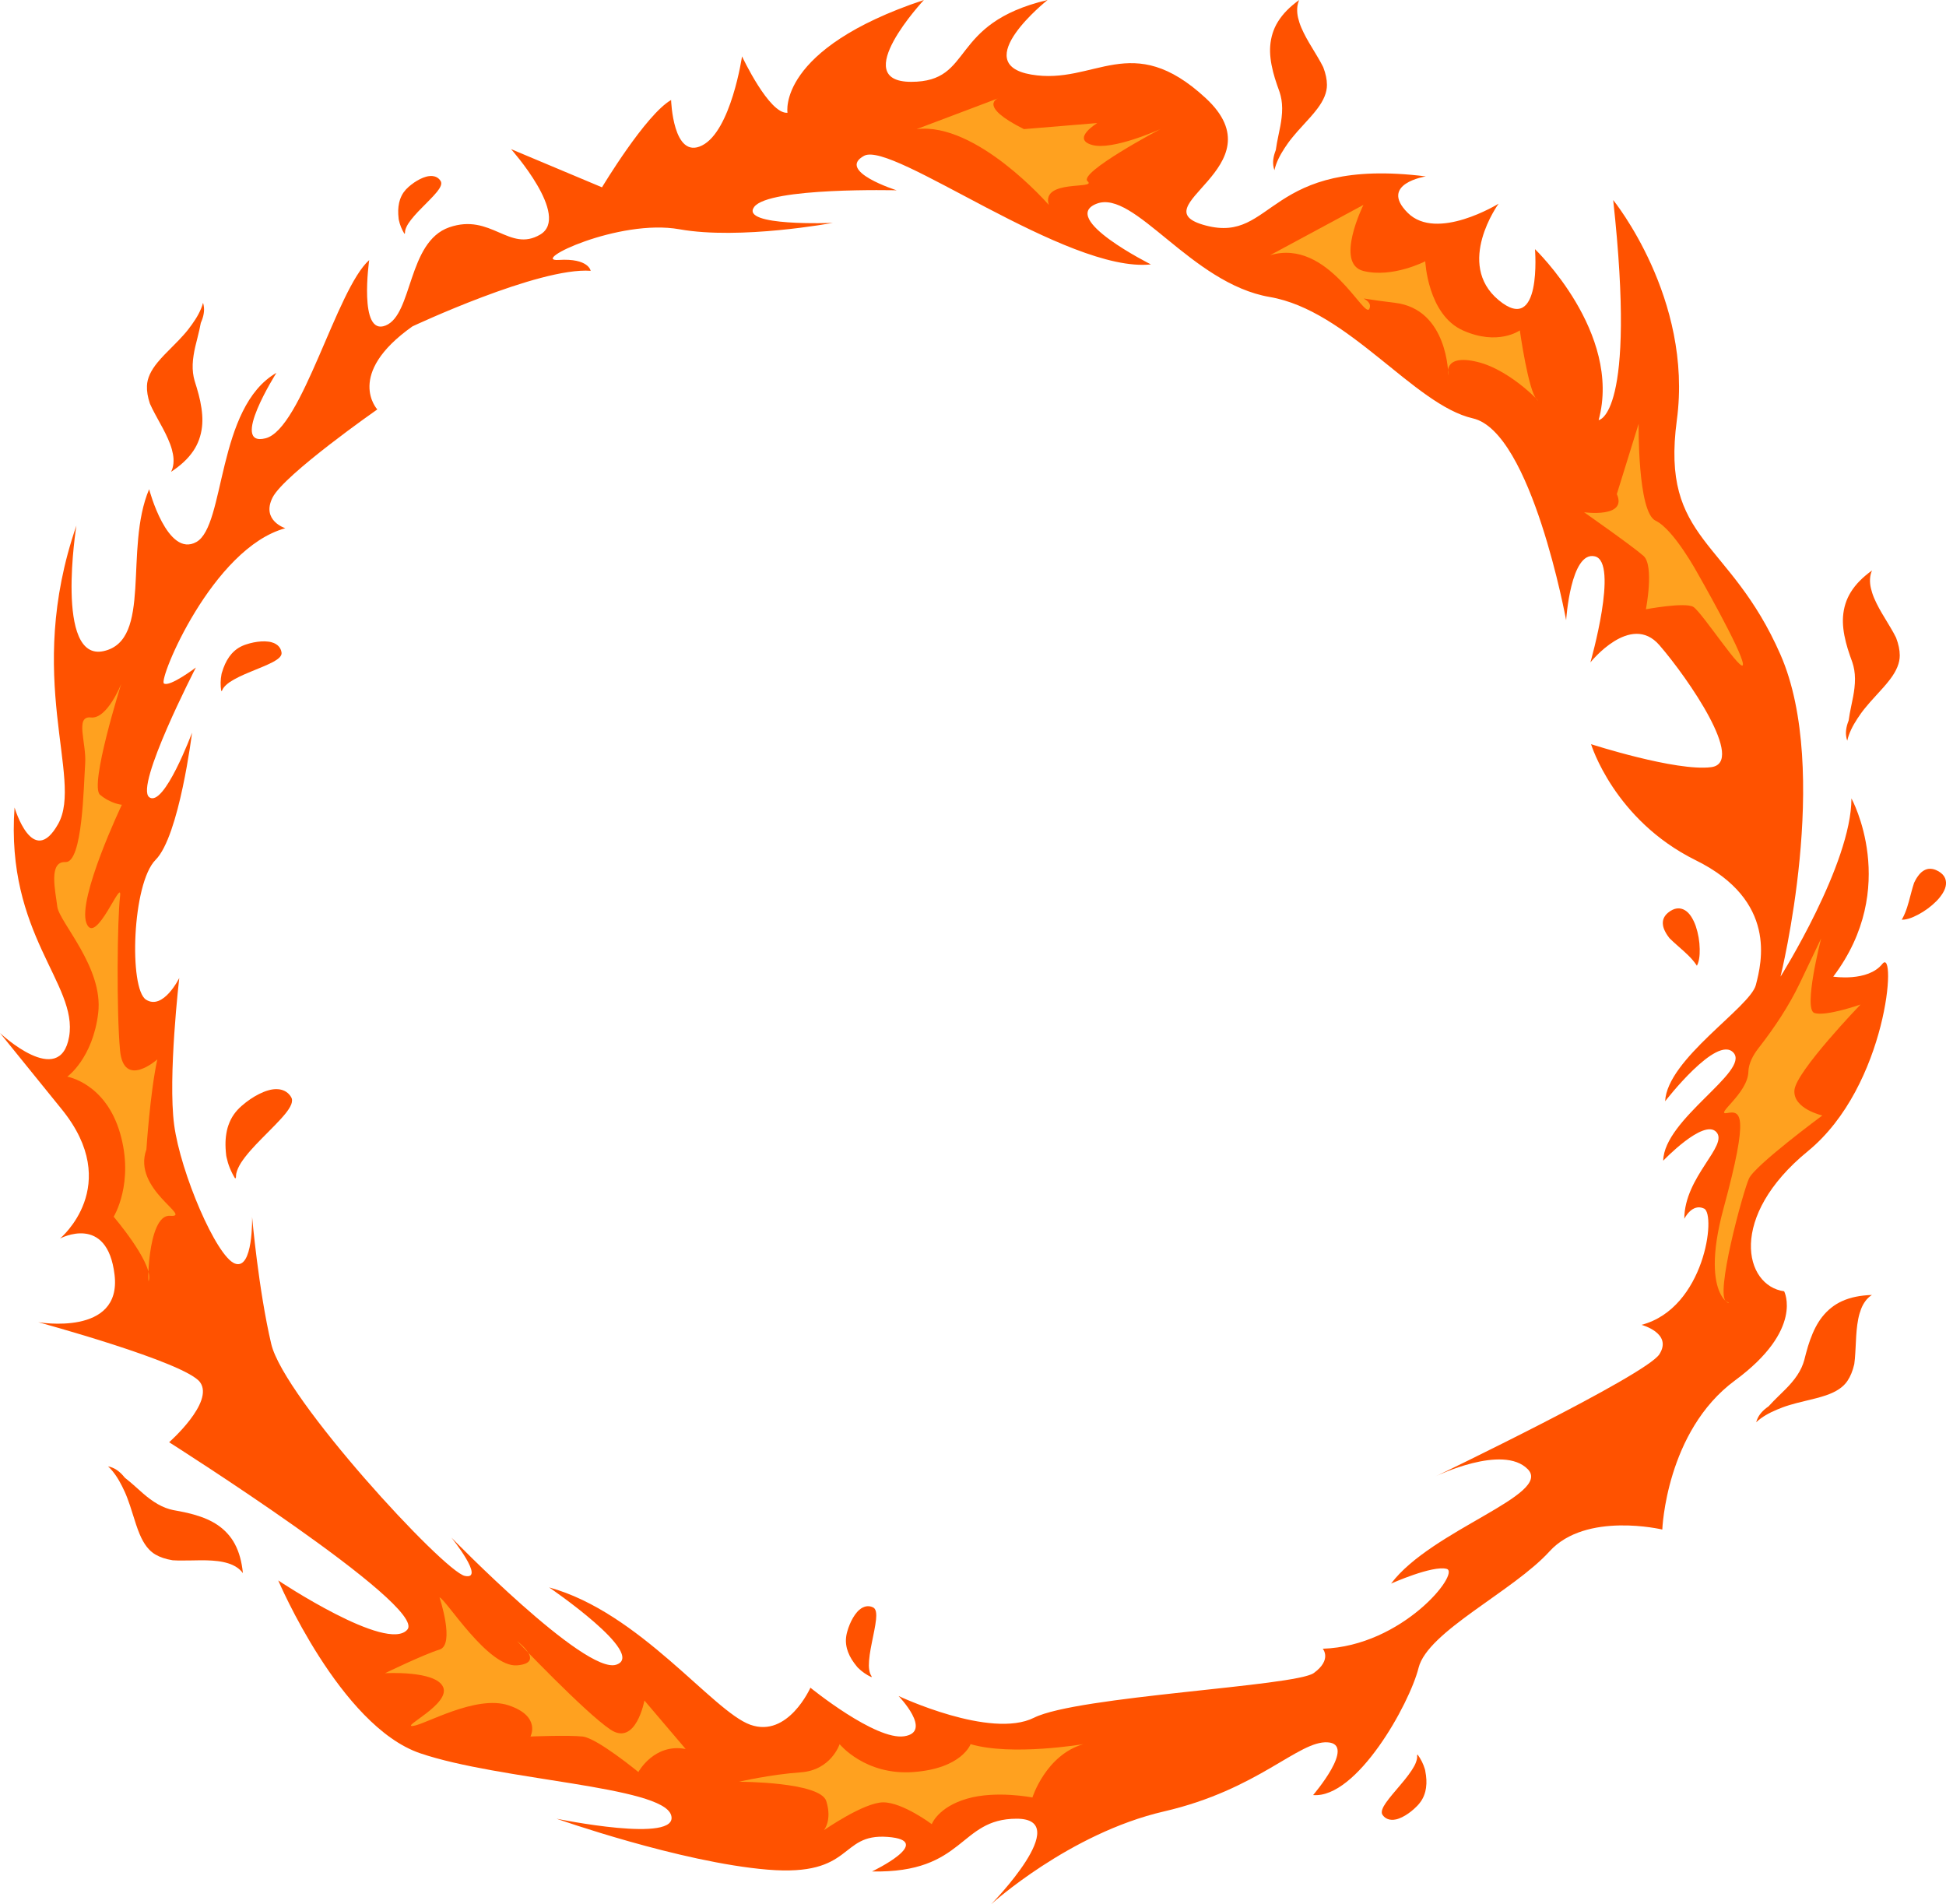 <?xml version="1.0" encoding="UTF-8"?><svg xmlns="http://www.w3.org/2000/svg" xmlns:xlink="http://www.w3.org/1999/xlink" height="615.4" preserveAspectRatio="xMidYMid meet" version="1.0" viewBox="0.0 -0.0 628.9 615.4" width="628.9" zoomAndPan="magnify"><defs><clipPath id="a"><path d="M 614 280 L 628.91 280 L 628.91 298 L 614 298 Z M 614 280"/></clipPath><clipPath id="b"><path d="M 0 0 L 611 0 L 611 615.379 L 0 615.379 Z M 0 0"/></clipPath></defs><g><g id="change1_2"><path d="M 128.836 70.762 C 128.859 70.879 128.883 70.992 128.902 71.105 C 129.066 71.863 129.285 72.617 129.586 73.355 C 129.887 74.098 130.254 74.824 130.684 75.535 C 130.676 75.516 130.66 75.496 130.648 75.469 C 130.668 75.5 130.688 75.531 130.707 75.562 C 130.711 75.562 130.711 75.562 130.711 75.562 C 130.824 75.48 130.887 75.383 130.879 75.273 C 130.879 75.02 130.898 74.762 130.945 74.516 C 131.113 73.797 131.426 73.105 131.93 72.285 C 132.426 71.523 133.047 70.711 133.902 69.73 C 134.609 68.926 135.395 68.086 136.465 67.016 L 137.504 65.965 C 138.02 65.441 138.539 64.918 139.051 64.391 C 139.773 63.648 140.527 62.852 141.199 62.027 C 141.625 61.496 142.156 60.785 142.449 60.039 C 142.555 59.762 142.609 59.488 142.609 59.23 C 142.613 59.102 142.586 58.973 142.555 58.844 C 142.52 58.691 142.426 58.551 142.34 58.414 C 142.031 57.918 141.59 57.523 141.078 57.262 C 140.965 57.207 140.844 57.152 140.719 57.109 C 140.633 57.07 140.535 57.047 140.445 57.02 C 140.016 56.898 139.656 56.879 139.383 56.875 L 139.297 56.871 C 139.039 56.871 138.777 56.898 138.527 56.934 C 138.223 56.969 137.93 57.047 137.652 57.125 C 137.051 57.293 136.445 57.531 135.738 57.879 C 134.477 58.512 133.234 59.352 132.07 60.375 C 131.438 60.926 130.895 61.52 130.445 62.156 C 129.973 62.828 129.594 63.586 129.281 64.473 C 129.051 65.141 128.891 65.875 128.777 66.781 C 128.691 67.516 128.664 68.297 128.707 69.234 C 128.73 69.746 128.781 70.258 128.836 70.762" fill="#ff5200"/></g><g id="change1_3"><path d="M 73.105 373.43 C 73.141 373.613 73.176 373.785 73.207 373.961 C 73.461 375.133 73.797 376.297 74.262 377.438 C 74.727 378.586 75.289 379.707 75.961 380.809 C 75.941 380.773 75.922 380.742 75.902 380.703 C 75.934 380.754 75.965 380.801 75.996 380.848 C 76.176 380.723 76.27 380.57 76.262 380.402 C 76.262 380.008 76.289 379.609 76.363 379.23 C 76.621 378.121 77.102 377.051 77.883 375.789 C 78.648 374.609 79.609 373.352 80.93 371.836 C 82.023 370.594 83.238 369.301 84.887 367.641 L 86.492 366.02 C 87.293 365.215 88.094 364.402 88.887 363.59 C 89.996 362.441 91.164 361.211 92.203 359.938 C 92.863 359.117 93.684 358.023 94.137 356.867 C 94.297 356.438 94.379 356.02 94.379 355.617 C 94.391 355.418 94.344 355.219 94.297 355.02 C 94.238 354.785 94.098 354.57 93.965 354.355 C 93.484 353.59 92.805 352.984 92.016 352.578 C 91.836 352.492 91.656 352.41 91.457 352.34 C 91.328 352.281 91.176 352.242 91.035 352.203 C 90.375 352.016 89.82 351.984 89.395 351.977 L 89.262 351.973 C 88.867 351.973 88.461 352.016 88.074 352.066 C 87.602 352.125 87.148 352.242 86.727 352.363 C 85.793 352.621 84.859 352.996 83.766 353.531 C 81.812 354.512 79.902 355.805 78.098 357.387 C 77.121 358.234 76.281 359.156 75.594 360.137 C 74.855 361.176 74.273 362.344 73.793 363.719 C 73.434 364.75 73.188 365.883 73.012 367.281 C 72.879 368.414 72.84 369.621 72.906 371.07 C 72.941 371.863 73.02 372.648 73.105 373.43" fill="#ff5200"/></g><g id="change1_4"><path d="M 277.062 538.75 C 277.156 538.844 277.246 538.934 277.332 539.023 C 277.934 539.617 278.586 540.176 279.305 540.668 C 280.02 541.168 280.789 541.609 281.613 542.004 C 281.59 541.988 281.566 541.98 281.539 541.961 C 281.574 541.98 281.613 541.996 281.648 542.012 C 281.707 541.867 281.703 541.742 281.633 541.645 C 281.48 541.414 281.344 541.164 281.238 540.91 C 280.961 540.156 280.828 539.34 280.801 538.289 C 280.797 537.297 280.879 536.184 281.07 534.773 C 281.234 533.617 281.449 532.379 281.781 530.762 L 282.102 529.18 C 282.262 528.395 282.422 527.605 282.574 526.816 C 282.785 525.707 283 524.527 283.117 523.371 C 283.188 522.633 283.25 521.668 283.07 520.809 C 282.996 520.492 282.883 520.211 282.73 519.977 C 282.656 519.855 282.555 519.754 282.445 519.656 C 282.324 519.539 282.156 519.465 281.992 519.391 C 281.414 519.125 280.777 519.031 280.152 519.098 C 280.016 519.117 279.875 519.137 279.73 519.172 C 279.633 519.188 279.527 519.223 279.43 519.254 C 278.965 519.402 278.625 519.598 278.371 519.758 L 278.289 519.805 C 278.055 519.961 277.836 520.145 277.625 520.324 C 277.371 520.539 277.148 520.785 276.945 521.023 C 276.492 521.535 276.086 522.117 275.648 522.859 C 274.875 524.195 274.246 525.703 273.797 527.332 C 273.547 528.215 273.406 529.086 273.379 529.93 C 273.348 530.828 273.457 531.746 273.703 532.746 C 273.895 533.492 274.188 534.258 274.625 535.156 C 274.984 535.875 275.434 536.602 276.031 537.434 C 276.363 537.887 276.711 538.32 277.062 538.75" fill="#ff5200"/></g><g id="change1_5"><path d="M 460.574 572.09 C 460.539 571.961 460.504 571.844 460.477 571.719 C 460.23 570.91 459.93 570.109 459.539 569.328 C 459.148 568.547 458.691 567.789 458.156 567.047 C 458.172 567.07 458.188 567.09 458.203 567.117 C 458.18 567.086 458.156 567.055 458.133 567.023 C 458.129 567.023 458.129 567.023 458.129 567.023 C 458.012 567.117 457.953 567.234 457.969 567.352 C 457.988 567.629 457.992 567.91 457.961 568.184 C 457.84 568.977 457.562 569.758 457.078 570.691 C 456.605 571.562 455.996 572.5 455.148 573.641 C 454.449 574.578 453.664 575.559 452.59 576.816 L 451.551 578.047 C 451.031 578.656 450.512 579.273 449.996 579.891 C 449.277 580.762 448.52 581.691 447.859 582.648 C 447.441 583.262 446.922 584.078 446.668 584.914 C 446.578 585.227 446.543 585.527 446.562 585.809 C 446.566 585.949 446.613 586.09 446.656 586.227 C 446.711 586.387 446.82 586.531 446.926 586.676 C 447.309 587.191 447.816 587.578 448.398 587.82 C 448.527 587.871 448.66 587.918 448.805 587.957 C 448.898 587.992 449.008 588.012 449.109 588.031 C 449.586 588.125 449.977 588.117 450.277 588.102 L 450.371 588.098 C 450.648 588.074 450.934 588.02 451.203 587.965 C 451.531 587.898 451.844 587.789 452.137 587.68 C 452.777 587.449 453.418 587.133 454.156 586.695 C 455.48 585.898 456.758 584.879 457.938 583.668 C 458.582 583.016 459.121 582.32 459.555 581.594 C 460.016 580.82 460.363 579.965 460.625 578.969 C 460.82 578.223 460.93 577.41 460.98 576.414 C 461.012 575.609 460.969 574.758 460.844 573.738 C 460.777 573.184 460.68 572.633 460.574 572.09" fill="#ff5200"/></g><g id="change1_6"><path d="M 71.66 217.555 C 71.637 217.688 71.609 217.812 71.578 217.938 C 71.418 218.789 71.316 219.664 71.305 220.555 C 71.289 221.449 71.348 222.359 71.484 223.281 C 71.48 223.254 71.477 223.227 71.477 223.195 C 71.484 223.238 71.488 223.277 71.496 223.316 C 71.5 223.316 71.5 223.316 71.5 223.316 C 71.652 223.285 71.758 223.211 71.801 223.098 C 71.91 222.832 72.043 222.574 72.199 222.344 C 72.684 221.676 73.305 221.098 74.184 220.477 C 75.027 219.906 76.023 219.34 77.328 218.699 C 78.41 218.18 79.586 217.66 81.156 217.02 L 82.68 216.391 C 83.441 216.078 84.207 215.766 84.965 215.445 C 86.027 214.992 87.156 214.504 88.207 213.945 C 88.879 213.586 89.734 213.086 90.363 212.445 C 90.59 212.199 90.766 211.945 90.879 211.68 C 90.941 211.551 90.965 211.402 90.988 211.258 C 91.02 211.086 90.984 210.898 90.957 210.719 C 90.852 210.074 90.57 209.477 90.156 208.984 C 90.062 208.879 89.965 208.77 89.852 208.668 C 89.781 208.594 89.691 208.523 89.609 208.457 C 89.223 208.148 88.859 207.969 88.578 207.844 L 88.492 207.805 C 88.227 207.691 87.945 207.605 87.672 207.531 C 87.344 207.438 87.008 207.387 86.691 207.352 C 85.996 207.258 85.27 207.242 84.387 207.293 C 82.809 207.395 81.168 207.719 79.52 208.266 C 78.629 208.555 77.809 208.934 77.07 209.391 C 76.289 209.875 75.57 210.492 74.859 211.273 C 74.332 211.859 73.848 212.547 73.336 213.43 C 72.926 214.148 72.562 214.941 72.195 215.926 C 71.996 216.465 71.824 217.012 71.66 217.555" fill="#ff5200"/></g><g id="change1_7"><path d="M 601.023 187.715 C 599.895 188.852 598.914 190.094 598.102 191.41 C 596.664 193.742 595.828 196.395 595.621 199.293 C 595.453 201.738 595.762 204.461 596.562 207.605 C 596.895 208.914 597.312 210.293 597.887 211.945 L 598.23 212.906 C 598.383 213.301 598.523 213.699 598.652 214.094 C 598.902 214.844 599.102 215.648 599.258 216.562 C 599.543 218.316 599.562 220.23 599.309 222.391 C 599.105 224.211 598.723 226.043 598.348 227.812 L 598.27 228.184 C 597.938 229.828 597.637 231.316 597.434 232.848 L 597.121 233.711 C 596.805 234.668 596.625 235.574 596.574 236.473 C 596.516 237.395 596.645 238.352 596.961 239.309 C 596.965 239.324 596.977 239.344 596.984 239.359 C 596.992 239.348 596.992 239.332 596.996 239.316 C 597.551 236.863 598.781 234.504 600.273 232.223 C 601.027 231.078 601.82 229.938 602.734 228.84 C 602.918 228.613 603.105 228.391 603.297 228.168 C 603.676 227.699 604.047 227.266 604.387 226.879 L 604.473 226.785 C 605.164 226 605.828 225.281 606.484 224.562 C 607.969 222.949 609.504 221.277 610.801 219.57 C 612.945 216.754 613.977 214.207 613.957 211.781 C 613.953 210.055 613.566 208.199 612.781 206.133 C 612.738 206.039 612.695 205.945 612.645 205.852 C 612.414 205.391 612.18 204.93 611.926 204.477 C 611.352 203.445 610.738 202.426 610.121 201.402 C 608.828 199.27 607.508 197.137 606.445 194.969 C 605.906 193.867 605.414 192.75 605.055 191.629 C 604.734 190.625 604.48 189.613 604.383 188.605 C 604.289 187.586 604.324 186.566 604.57 185.57 C 604.68 185.164 604.816 184.754 604.988 184.355 C 603.477 185.453 602.141 186.578 601.023 187.715" fill="#ff5200"/></g><g id="change1_8"><path d="M 599.797 419.062 C 598.223 419.371 596.715 419.855 595.305 420.488 C 592.809 421.617 590.633 423.352 588.84 425.637 C 587.332 427.57 586.066 430 584.973 433.055 C 584.516 434.328 584.094 435.703 583.645 437.395 L 583.391 438.387 C 583.297 438.797 583.188 439.207 583.074 439.605 C 582.863 440.367 582.578 441.148 582.199 441.988 C 581.453 443.602 580.402 445.199 578.98 446.852 C 577.797 448.242 576.453 449.551 575.152 450.809 L 574.883 451.07 C 573.684 452.25 572.605 453.316 571.582 454.469 L 570.84 455.012 C 570.039 455.629 569.383 456.277 568.84 456.996 C 568.273 457.727 567.852 458.594 567.574 459.562 C 567.57 459.582 567.566 459.602 567.566 459.621 C 567.578 459.609 567.59 459.602 567.598 459.59 C 569.43 457.867 571.773 456.598 574.281 455.543 C 575.547 455.012 576.844 454.512 578.219 454.109 C 578.492 454.027 578.773 453.945 579.059 453.867 C 579.633 453.695 580.184 453.543 580.684 453.41 L 580.805 453.383 C 581.816 453.113 582.77 452.891 583.715 452.664 C 585.852 452.156 588.055 451.629 590.086 450.938 C 593.438 449.801 595.719 448.266 597.059 446.246 C 598.02 444.812 598.738 443.059 599.242 440.902 C 599.258 440.805 599.273 440.703 599.285 440.598 C 599.352 440.086 599.414 439.57 599.457 439.055 C 599.559 437.879 599.621 436.688 599.684 435.496 C 599.805 433.008 599.902 430.496 600.23 428.105 C 600.402 426.891 600.617 425.691 600.945 424.562 C 601.242 423.551 601.598 422.566 602.078 421.676 C 602.574 420.781 603.172 419.953 603.934 419.266 C 604.25 418.988 604.594 418.727 604.957 418.492 C 603.09 418.555 601.352 418.742 599.797 419.062" fill="#ff5200"/></g><g id="change1_9"><path d="M 77.586 503.289 C 77.168 501.742 76.586 500.27 75.855 498.906 C 74.559 496.492 72.684 494.441 70.281 492.809 C 68.25 491.434 65.738 490.336 62.617 489.453 C 61.316 489.082 59.914 488.758 58.199 488.422 L 57.191 488.238 C 56.773 488.172 56.359 488.094 55.953 488.008 C 55.18 487.848 54.383 487.617 53.516 487.293 C 51.855 486.66 50.191 485.719 48.445 484.414 C 46.973 483.328 45.582 482.078 44.238 480.863 L 43.957 480.609 C 42.699 479.496 41.562 478.492 40.34 477.551 L 39.75 476.848 C 39.078 476.09 38.387 475.48 37.633 474.984 C 36.867 474.473 35.973 474.109 34.988 473.902 C 34.969 473.895 34.949 473.895 34.93 473.895 C 34.941 473.906 34.949 473.914 34.961 473.926 C 36.805 475.637 38.23 477.887 39.457 480.32 C 40.07 481.543 40.656 482.801 41.152 484.145 C 41.254 484.418 41.352 484.691 41.449 484.969 C 41.664 485.527 41.852 486.07 42.016 486.559 L 42.055 486.68 C 42.387 487.668 42.676 488.605 42.969 489.531 C 43.621 491.629 44.297 493.793 45.125 495.773 C 46.488 499.039 48.172 501.211 50.281 502.41 C 51.773 503.27 53.574 503.867 55.758 504.227 C 55.855 504.234 55.961 504.242 56.066 504.246 C 56.582 504.277 57.098 504.305 57.617 504.312 C 58.797 504.332 59.988 504.316 61.184 504.297 C 63.676 504.246 66.184 504.172 68.594 504.34 C 69.816 504.426 71.031 504.562 72.18 504.809 C 73.207 505.039 74.211 505.324 75.133 505.746 C 76.059 506.18 76.926 506.719 77.664 507.434 C 77.961 507.73 78.246 508.055 78.504 508.398 C 78.316 506.543 78.012 504.82 77.586 503.289" fill="#ff5200"/></g><g id="change1_10"><path d="M 415.902 3.352 C 414.773 4.488 413.793 5.734 412.977 7.047 C 411.539 9.379 410.707 12.031 410.496 14.93 C 410.328 17.375 410.637 20.098 411.438 23.242 C 411.77 24.555 412.191 25.93 412.762 27.582 L 413.109 28.547 C 413.258 28.941 413.398 29.34 413.527 29.73 C 413.781 30.48 413.98 31.289 414.133 32.199 C 414.422 33.953 414.438 35.867 414.184 38.027 C 413.98 39.848 413.602 41.68 413.223 43.449 L 413.145 43.82 C 412.812 45.469 412.512 46.953 412.309 48.484 L 412 49.348 C 411.68 50.309 411.5 51.211 411.449 52.109 C 411.391 53.031 411.523 53.988 411.84 54.945 C 411.844 54.965 411.852 54.98 411.863 55 C 411.867 54.984 411.871 54.973 411.871 54.957 C 412.426 52.504 413.66 50.141 415.148 47.859 C 415.902 46.715 416.695 45.578 417.613 44.477 C 417.793 44.25 417.98 44.027 418.172 43.805 C 418.551 43.34 418.926 42.902 419.266 42.516 L 419.348 42.426 C 420.039 41.637 420.703 40.918 421.359 40.203 C 422.848 38.586 424.379 36.914 425.676 35.207 C 427.82 32.391 428.852 29.844 428.836 27.418 C 428.832 25.691 428.445 23.836 427.66 21.77 C 427.617 21.68 427.57 21.586 427.523 21.488 C 427.289 21.031 427.055 20.57 426.801 20.117 C 426.227 19.086 425.617 18.062 425 17.039 C 423.707 14.906 422.387 12.773 421.324 10.605 C 420.781 9.504 420.289 8.387 419.93 7.27 C 419.609 6.262 419.355 5.254 419.258 4.242 C 419.168 3.223 419.199 2.203 419.449 1.211 C 419.555 0.801 419.691 0.391 419.863 -0.004 C 418.352 1.09 417.016 2.219 415.902 3.352" fill="#ff5200"/></g><g id="change1_11"><path d="M 59.395 149.289 C 60.574 148.203 61.605 147 62.473 145.723 C 64.008 143.453 64.953 140.84 65.285 137.953 C 65.559 135.516 65.363 132.785 64.699 129.605 C 64.422 128.281 64.059 126.891 63.559 125.215 L 63.254 124.238 C 63.121 123.84 62.996 123.434 62.887 123.035 C 62.664 122.273 62.5 121.461 62.383 120.547 C 62.172 118.781 62.234 116.867 62.582 114.719 C 62.859 112.91 63.32 111.094 63.773 109.344 L 63.863 108.977 C 64.266 107.344 64.629 105.871 64.898 104.352 L 65.242 103.504 C 65.602 102.559 65.82 101.66 65.91 100.766 C 66.008 99.844 65.918 98.887 65.641 97.914 C 65.637 97.898 65.629 97.879 65.621 97.859 C 65.613 97.875 65.613 97.891 65.609 97.902 C 64.949 100.332 63.617 102.641 62.031 104.852 C 61.23 105.965 60.391 107.07 59.43 108.133 C 59.238 108.348 59.043 108.562 58.84 108.777 C 58.441 109.227 58.051 109.645 57.695 110.02 L 57.605 110.105 C 56.887 110.863 56.191 111.555 55.504 112.242 C 53.949 113.793 52.348 115.398 50.977 117.051 C 48.719 119.773 47.578 122.273 47.496 124.695 C 47.426 126.422 47.73 128.293 48.43 130.391 C 48.469 130.484 48.508 130.578 48.555 130.676 C 48.766 131.145 48.98 131.617 49.215 132.078 C 49.746 133.137 50.312 134.184 50.887 135.23 C 52.09 137.414 53.316 139.602 54.285 141.812 C 54.781 142.938 55.223 144.074 55.535 145.207 C 55.812 146.227 56.023 147.246 56.078 148.258 C 56.125 149.281 56.051 150.297 55.762 151.281 C 55.637 151.684 55.48 152.09 55.293 152.477 C 56.852 151.445 58.234 150.379 59.395 149.289" fill="#ff5200"/></g><g clip-path="url(#a)" id="change1_13"><path d="M 615.379 297.191 C 615.805 297.141 616.262 297.043 616.816 296.891 C 617.926 296.566 618.98 296.059 619.859 295.598 C 622.023 294.473 624.098 292.938 625.855 291.168 C 626.684 290.32 627.395 289.41 627.953 288.465 C 628.492 287.562 628.82 286.629 628.891 285.766 C 628.91 285.535 628.914 285.309 628.898 285.074 C 628.883 284.848 628.84 284.629 628.793 284.402 C 628.715 284.004 628.52 283.574 628.234 283.133 C 627.984 282.762 627.664 282.434 627.246 282.098 C 626.816 281.75 626.277 281.438 625.656 281.168 C 624.922 280.852 624.133 280.711 623.383 280.773 C 622.703 280.832 621.992 281.109 621.344 281.582 C 620.801 281.961 620.305 282.488 619.773 283.234 C 619.277 283.918 618.891 284.664 618.586 285.297 C 617.914 287.316 617.445 289.398 616.863 291.453 C 616.523 292.664 616.156 293.875 615.668 295.043 C 615.438 295.602 615.184 296.156 614.895 296.688 C 614.797 296.867 614.699 297.043 614.594 297.223 C 614.887 297.234 615.137 297.223 615.379 297.191" fill="#ff5200"/></g><g id="change1_12"><path d="M 548.719 311.383 C 548.867 310.98 548.984 310.527 549.094 309.965 C 549.305 308.828 549.32 307.656 549.305 306.66 C 549.27 304.223 548.832 301.684 548.039 299.316 C 547.648 298.195 547.156 297.152 546.562 296.227 C 545.996 295.344 545.309 294.633 544.57 294.18 C 544.371 294.059 544.176 293.953 543.953 293.863 C 543.746 293.773 543.531 293.715 543.309 293.656 C 542.918 293.551 542.445 293.527 541.922 293.586 C 541.477 293.645 541.039 293.781 540.555 294.004 C 540.051 294.234 539.527 294.574 539.012 295.008 C 538.398 295.523 537.918 296.164 537.637 296.863 C 537.387 297.496 537.316 298.258 537.445 299.047 C 537.543 299.703 537.789 300.387 538.215 301.195 C 538.605 301.941 539.098 302.625 539.527 303.18 C 541.031 304.688 542.68 306.039 544.258 307.48 C 545.188 308.328 546.105 309.199 546.93 310.16 C 547.324 310.617 547.707 311.094 548.051 311.59 C 548.168 311.758 548.281 311.926 548.395 312.098 C 548.535 311.84 548.637 311.613 548.719 311.383" fill="#ff5200"/></g><g clip-path="url(#b)" id="change1_1"><path d="M 567.449 318.324 C 565.59 325.547 538.754 342.27 538.133 355.895 C 538.133 355.895 554.855 334.219 560.223 340.207 C 565.59 346.191 537.723 361.676 537.516 375.098 C 537.516 375.098 550.52 361.469 554.648 365.805 C 558.777 370.141 544.328 380.258 544.328 393.883 C 544.328 393.883 546.805 388.723 550.727 390.578 C 554.648 392.438 550.934 422.785 530.496 428.152 C 530.496 428.152 540.613 430.836 536.277 437.648 C 531.941 444.461 464.02 477.082 464.02 477.082 C 464.02 477.082 485.695 466.551 493.746 474.809 C 501.801 483.066 462.574 494.422 449.566 511.766 C 449.566 511.766 462.988 505.777 467.527 507.016 C 472.07 508.254 453.285 531.996 427.477 532.82 C 427.477 532.82 430.574 536.332 424.59 540.668 C 418.602 545 348.203 548.098 334.164 555.117 C 320.125 562.137 290.395 548.098 290.395 548.098 C 290.395 548.098 301.547 559.66 292.254 561.105 C 282.965 562.551 261.906 545.414 261.906 545.414 C 261.906 545.414 254.68 561.727 242.5 557.391 C 230.32 553.055 206.785 521.055 177.469 513.004 C 177.469 513.004 209.262 534.68 199.145 537.984 C 189.031 541.285 145.883 496.898 145.883 496.898 C 145.883 496.898 157.031 510.73 150.219 509.285 C 143.406 507.844 91.793 451.895 87.664 434.348 C 83.535 416.797 81.473 393.262 81.473 393.262 C 81.473 393.262 81.883 410.605 75.898 408.336 C 69.91 406.062 58.348 379.02 56.285 363.535 C 54.219 348.051 57.934 316.051 57.934 316.051 C 57.934 316.051 52.773 326.578 47.203 323.07 C 41.625 319.562 42.66 285.496 50.297 277.859 C 57.934 270.219 62.066 236.777 62.066 236.777 C 62.066 236.777 52.98 261.137 48.234 257.629 C 43.484 254.117 63.305 215.719 63.305 215.719 C 63.305 215.719 54.84 222.117 52.98 220.879 C 51.121 219.641 68.672 177.113 92.207 170.711 C 92.207 170.711 84.359 168.234 88.078 160.805 C 91.793 153.371 121.934 132.312 121.934 132.312 C 121.934 132.312 111.406 120.957 133.289 105.477 C 133.289 105.477 174.164 86.273 190.891 87.516 C 190.891 87.516 190.27 83.387 180.566 84.004 C 170.863 84.621 199.973 70.586 219.586 74.094 C 239.199 77.605 269.133 72.031 269.133 72.031 C 269.133 72.031 238.992 73.27 243.738 66.867 C 248.488 60.469 289.777 61.5 289.777 61.5 C 289.777 61.5 270.164 55.309 279.246 50.352 C 288.332 45.398 344.898 88.34 371.945 85.449 C 371.945 85.449 342.215 70.586 354.395 65.836 C 366.574 61.09 384.949 91.641 410.344 95.977 C 435.734 100.312 457 130.867 475.992 135.203 C 494.984 139.539 506.137 200.441 506.137 200.441 C 506.137 200.441 507.578 177.938 515.426 179.797 C 523.27 181.652 513.98 214.066 513.98 214.066 C 513.98 214.066 526.984 197.758 536.277 208.492 C 545.566 219.227 564.352 246.48 552.996 247.926 C 541.645 249.367 514.188 240.492 514.188 240.492 C 514.188 240.492 521.617 264.969 548.043 278.02 C 574.469 291.07 569.309 311.098 567.449 318.324 Z M 608.332 311.508 C 603.629 317.387 592.461 315.621 592.461 315.621 C 614.211 286.82 598.34 258.023 598.34 258.023 C 598.34 279.18 575.418 315.621 575.418 315.621 C 575.418 315.621 591.875 249.203 575.418 211.59 C 558.961 173.973 536.625 175.148 541.914 135.77 C 547.203 96.387 521.344 64.648 521.344 64.648 C 528.984 134.594 516.641 135.77 516.641 135.77 C 524.281 107.555 496.07 80.52 496.07 80.52 C 496.07 80.52 498.422 108.73 484.312 96.977 C 470.207 85.219 484.312 65.824 484.312 65.824 C 484.312 65.824 464.328 78.168 454.926 68.762 C 445.523 59.359 460.805 57.008 460.805 57.008 C 409.082 50.543 412.02 78.754 389.684 72.879 C 367.352 67 413.781 54.07 389.684 31.734 C 365.586 9.398 353.832 27.621 333.262 24.094 C 312.688 20.566 338.551 -0.004 338.551 -0.004 C 306.223 7.637 315.039 26.445 294.469 26.445 C 273.895 26.445 298.582 -0.004 298.582 -0.004 C 250.973 15.863 254.5 36.438 254.5 36.438 C 248.621 37.023 239.805 18.215 239.805 18.215 C 239.805 18.215 236.277 42.312 226.875 47.016 C 217.473 51.719 216.883 32.32 216.883 32.32 C 208.656 37.023 194.551 60.535 194.551 60.535 L 165.16 48.191 C 165.16 48.191 184.559 69.938 174.566 75.816 C 164.574 81.695 158.695 68.762 145.176 73.465 C 131.656 78.168 133.422 101.676 124.605 105.203 C 115.789 108.73 119.316 84.047 119.316 84.047 C 108.734 93.449 97.566 138.707 85.812 141.645 C 74.059 144.586 89.34 120.484 89.34 120.484 C 69.945 131.652 72.883 169.859 63.477 175.148 C 54.074 180.438 48.195 158.102 48.195 158.102 C 39.969 177.496 49.371 206.887 33.504 210.414 C 17.633 213.941 24.688 169.859 24.688 169.859 C 7.641 219.23 27.035 251.555 18.809 266.25 C 10.578 280.945 4.703 260.961 4.703 260.961 C 1.762 302.105 25.273 317.973 22.336 335.02 C 19.395 352.062 0 333.844 0 333.844 C 0 333.844 0 333.844 19.984 358.527 C 39.969 383.215 19.395 400.258 19.395 400.258 C 19.395 400.258 34.676 392.031 37.027 412.016 C 39.379 432 12.344 427.297 12.344 427.297 C 12.344 427.297 59.953 440.227 64.652 446.691 C 69.355 453.156 54.66 466.09 54.66 466.09 C 54.66 466.09 138.125 518.988 131.656 526.629 C 125.191 534.27 89.926 510.758 89.926 510.758 C 89.926 510.758 109.91 557.777 135.773 566.598 C 161.633 575.41 213.945 577.176 216.883 586.578 C 219.82 595.984 179.855 587.754 179.855 587.754 C 179.855 587.754 219.82 601.859 248.035 604.211 C 276.246 606.562 270.957 592.457 286.828 593.633 C 302.695 594.809 281.82 604.801 281.82 604.801 C 312.078 605.387 309.75 587.754 328.559 587.754 C 347.367 587.754 320.328 615.379 320.328 615.379 C 320.328 615.379 345.602 592.457 376.164 585.402 C 406.73 578.352 419.66 562.48 429.066 563.07 C 438.469 563.656 424.363 580.113 424.363 580.113 C 438.469 581.289 455.516 550.727 458.453 538.973 C 461.391 527.215 489.016 514.285 500.77 501.355 C 512.527 488.422 537.215 494.301 537.215 494.301 C 537.215 494.301 538.387 462.562 560.723 446.105 C 583.059 429.648 576.594 417.305 576.594 417.305 C 563.66 415.539 558.371 393.207 584.234 372.047 C 610.094 350.887 613.035 305.629 608.332 311.508" fill="#ff5200"/></g><g id="change2_1"><path d="M 296.23 41.727 L 322.68 31.734 C 322.68 31.734 315.629 34.086 330.91 41.727 L 354.613 39.766 C 354.613 39.766 346.191 44.859 352.852 46.82 C 359.512 48.777 374.992 41.727 374.992 41.727 C 374.992 41.727 348.348 55.832 351.48 58.574 C 354.613 61.316 336.395 57.789 338.941 66.215 C 338.941 66.215 315.629 39.375 296.23 41.727" fill="#ffa11f"/></g><g id="change2_2"><path d="M 410.453 82.477 L 440.625 66.215 C 440.625 66.215 431.219 85.219 440.625 87.57 C 450.027 89.922 460.609 84.438 460.609 84.438 C 460.609 84.438 461.391 101.676 472.754 106.77 C 484.117 111.863 491.172 106.77 491.172 106.77 C 491.172 106.77 493.914 126.363 496.656 129.105 C 499.398 131.848 488.82 119.703 477.457 116.961 C 466.094 114.215 468.055 121.27 468.055 121.27 C 468.055 121.27 468.055 99.922 450.812 97.859 C 433.57 95.801 444.152 95.801 442.582 99.719 C 441.016 103.637 429.348 76.852 410.453 82.477" fill="#ffa11f"/></g><g id="change2_3"><path d="M 522.52 159.672 L 529.57 136.941 C 529.57 136.941 529.18 165.547 535.059 168.289 C 540.934 171.031 548.773 185.531 548.773 185.531 C 548.773 185.531 562.879 210.219 563.27 214.527 C 563.66 218.84 549.945 197.68 547.203 196.109 C 544.461 194.543 531.922 196.895 531.922 196.895 C 531.922 196.895 534.664 182.789 531.141 179.652 C 527.613 176.52 511.938 165.547 511.938 165.547 C 511.938 165.547 526.047 167.508 522.52 159.672" fill="#ffa11f"/></g><g id="change2_4"><path d="M 221.586 565.223 L 208.262 549.551 C 208.262 549.551 205.52 564.441 197.289 558.953 C 189.062 553.469 167.121 530.352 167.121 530.352 C 167.121 530.352 176.523 537.402 167.121 538.188 C 157.715 538.973 144 516.637 142.043 516.242 C 142.043 516.242 147.137 531.527 142.043 533.094 C 136.949 534.66 124.41 540.734 124.41 540.734 C 124.41 540.734 140.867 539.754 143.219 545.238 C 145.57 550.727 129.504 558.172 133.422 557.777 C 137.34 557.387 153.797 547.59 164.379 551.117 C 174.957 554.645 171.43 561.191 171.43 561.191 C 171.43 561.191 183.578 560.688 188.277 561.191 C 192.98 561.699 206.305 572.668 206.305 572.668 C 206.305 572.668 211.398 563.266 221.586 565.223" fill="#ffa11f"/></g><g id="change2_5"><path d="M 350.109 563.656 C 350.109 563.656 326.988 567.574 313.668 563.656 C 313.668 563.656 310.926 571.492 295.25 572.668 C 279.578 573.844 271.348 563.656 271.348 563.656 C 271.348 563.656 268.605 572.074 258.809 572.762 C 249.016 573.453 238.824 575.805 238.824 575.805 C 238.824 575.805 265.078 575.805 267.039 582.074 C 268.996 588.344 266.254 591.477 266.254 591.477 C 266.254 591.477 279.188 582.465 285.453 582.465 C 291.727 582.465 301.129 589.52 301.129 589.52 C 301.129 589.52 303.09 584.031 312.492 581.289 C 321.898 578.547 333.652 580.898 333.652 580.898 C 333.652 580.898 337.961 567.184 350.109 563.656" fill="#ffa11f"/></g><g id="change2_6"><path d="M 47.316 371.461 C 47.316 371.461 48.488 353.238 50.84 342.363 C 50.84 342.363 39.969 352.062 38.793 339.426 C 37.617 326.789 37.91 296.812 38.793 289.762 C 39.672 282.707 30.855 306.219 27.918 298.281 C 24.98 290.348 39.379 260.078 39.379 260.078 C 39.379 260.078 35.852 259.785 32.328 256.848 C 28.801 253.906 39.184 220.992 39.184 220.992 C 39.184 220.992 34.676 232.453 29.387 231.867 C 24.098 231.277 28.008 240.094 27.523 246.855 C 27.035 253.613 26.742 278.887 21.16 278.594 C 15.574 278.301 17.926 287.996 18.516 292.992 C 19.102 297.988 33.504 312.684 31.738 327.379 C 29.977 342.07 21.746 347.949 21.746 347.949 C 21.746 347.949 34.09 350.008 38.793 366.168 C 43.492 382.332 36.734 393.207 36.734 393.207 C 36.734 393.207 48.785 407.312 48.195 413.191 C 47.609 419.066 47.316 392.324 54.957 392.91 C 62.598 393.5 42.613 384.391 47.316 371.461" fill="#ffa11f"/></g><g id="change2_7"><path d="M 581.723 317.59 L 588.543 303.277 C 588.543 303.277 582.664 326.203 586.387 327.379 C 590.109 328.555 601.277 324.633 601.277 324.633 C 601.277 324.633 580.512 346.188 579.922 352.258 C 579.336 358.332 588.934 360.488 588.934 360.488 C 588.934 360.488 567.188 376.555 565.23 380.863 C 563.27 385.176 554.062 419.066 557.98 420.637 C 561.898 422.203 548.613 421.418 557.02 390.465 C 565.426 359.508 562.484 358.922 558.176 359.703 C 553.867 360.488 564.836 353.434 565.031 346.383 C 565.109 343.641 566.551 340.984 568.277 338.766 C 573.438 332.148 578.109 325.164 581.723 317.59" fill="#ffa11f"/></g></g></svg>